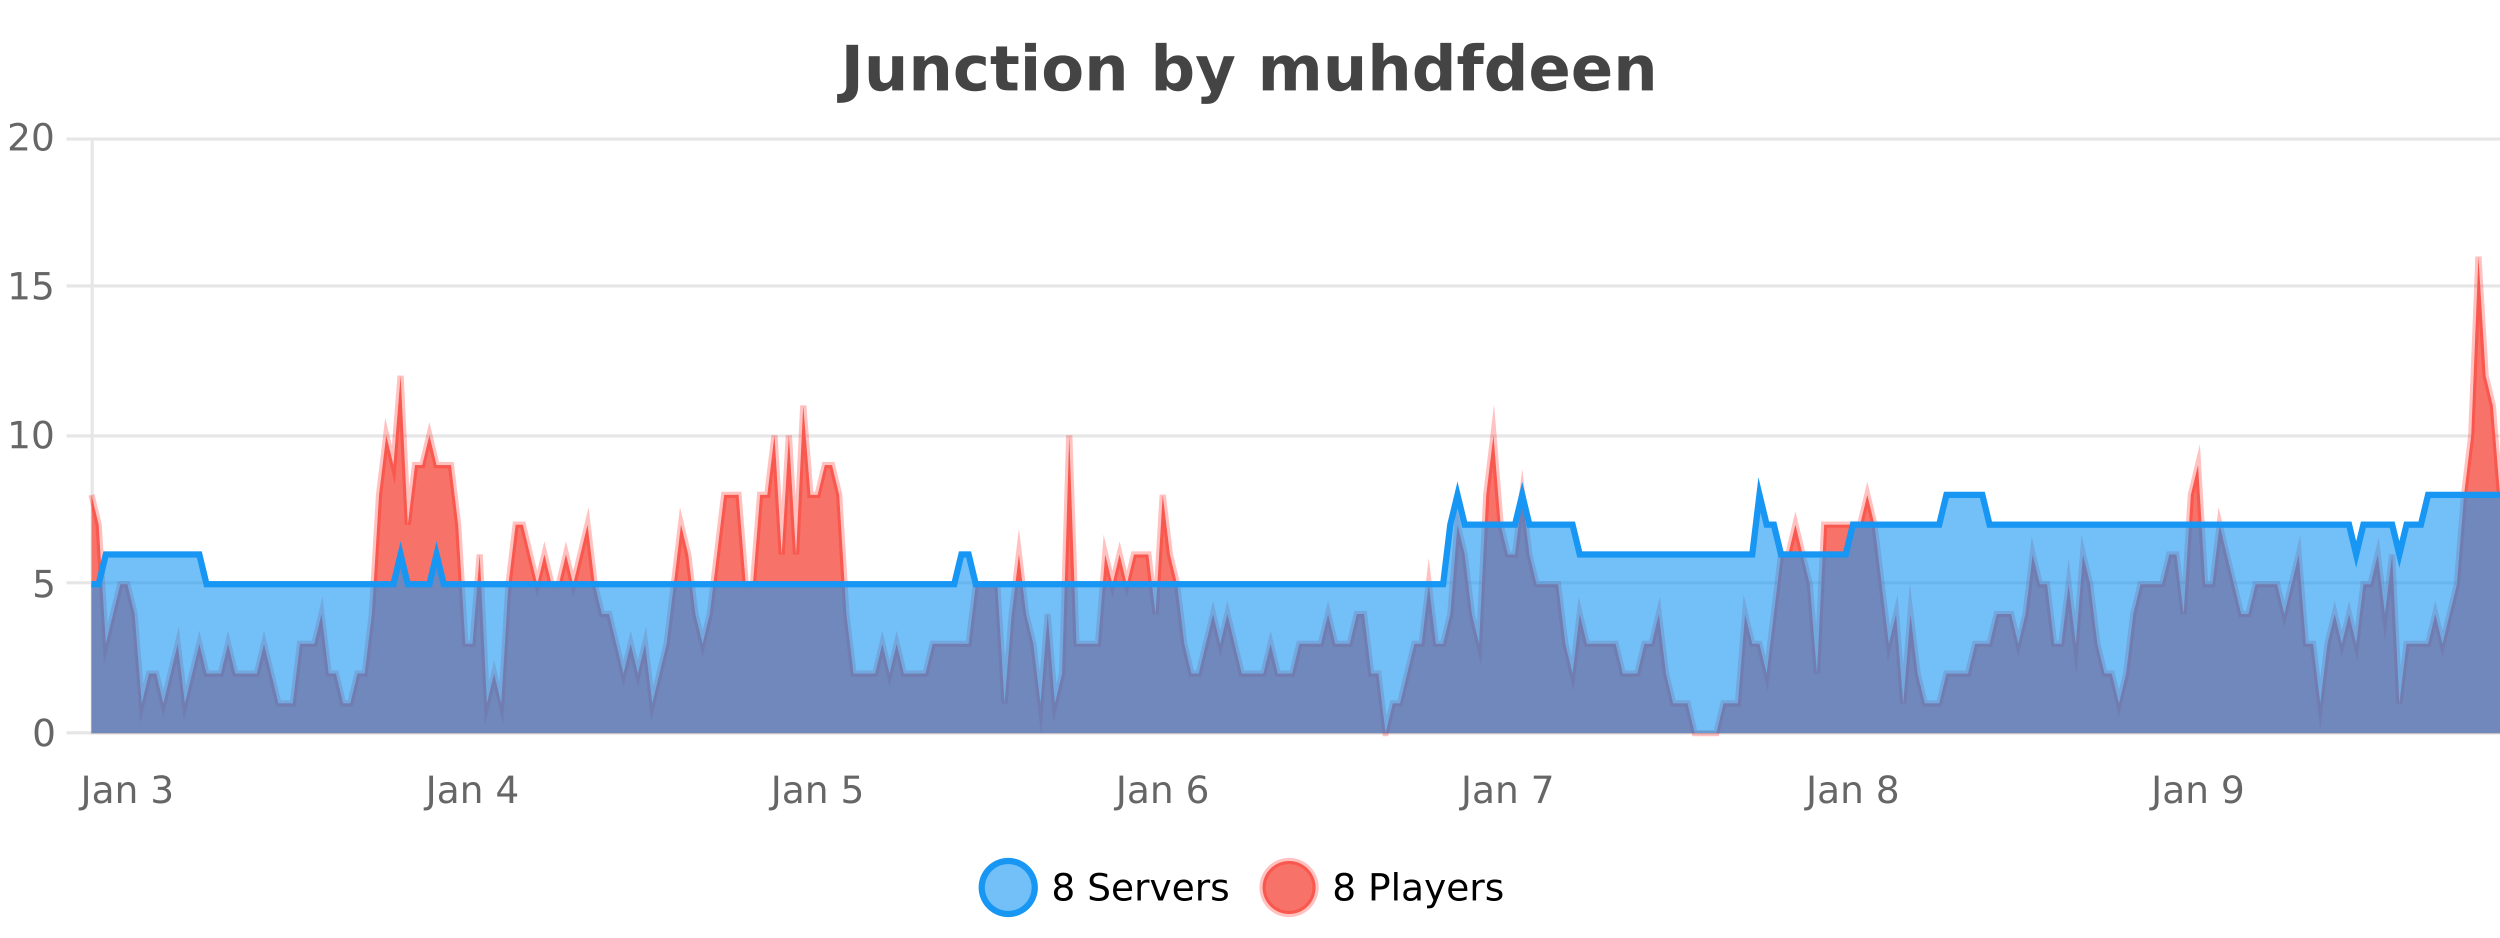 <?xml version="1.0" encoding="UTF-8"?>
<svg xmlns="http://www.w3.org/2000/svg" xmlns:xlink="http://www.w3.org/1999/xlink" width="800pt" height="300pt" viewBox="0 0 800 300" version="1.1">
<defs>
<clipPath id="clip1">
  <path d="M 285 263 L 360 263 L 360 300 L 285 300 Z M 285 263 "/>
</clipPath>
<clipPath id="clip2">
  <path d="M 375 263 L 450 263 L 450 300 L 375 300 Z M 375 263 "/>
</clipPath>
<clipPath id="clip3">
  <path d="M 29.27 82 L 800 82 L 800 234.602 L 29.27 234.602 Z M 29.27 82 "/>
</clipPath>
<clipPath id="clip4">
  <path d="M 28.27 53 L 800 53 L 800 235.602 L 28.27 235.602 Z M 28.27 53 "/>
</clipPath>
<clipPath id="clip5">
  <path d="M 29.27 158 L 800 158 L 800 234.602 L 29.27 234.602 Z M 29.27 158 "/>
</clipPath>
<clipPath id="clip6">
  <path d="M 28.27 130 L 800 130 L 800 216 L 28.27 216 Z M 28.27 130 "/>
</clipPath>
</defs>
<g id="surface6600246">
<rect x="0" y="0" width="800" height="300" style="fill:rgb(100%,100%,100%);fill-opacity:1;stroke:none;"/>
<path style="fill:none;stroke-width:1;stroke-linecap:butt;stroke-linejoin:miter;stroke:rgb(0%,0%,0%);stroke-opacity:0.098;stroke-miterlimit:10;" d="M 30 234.5 L 800 234.5 "/>
<path style="fill:none;stroke-width:1;stroke-linecap:butt;stroke-linejoin:miter;stroke:rgb(0%,0%,0%);stroke-opacity:0.098;stroke-miterlimit:10;" d="M 21.27 234.5 L 29 234.5 "/>
<path style="fill:none;stroke-width:1;stroke-linecap:butt;stroke-linejoin:miter;stroke:rgb(0%,0%,0%);stroke-opacity:0.098;stroke-miterlimit:10;" d="M 30 186.5 L 800 186.5 "/>
<path style="fill:none;stroke-width:1;stroke-linecap:butt;stroke-linejoin:miter;stroke:rgb(0%,0%,0%);stroke-opacity:0.098;stroke-miterlimit:10;" d="M 21.27 186.5 L 29 186.5 "/>
<path style="fill:none;stroke-width:1;stroke-linecap:butt;stroke-linejoin:miter;stroke:rgb(0%,0%,0%);stroke-opacity:0.098;stroke-miterlimit:10;" d="M 30 139.5 L 800 139.5 "/>
<path style="fill:none;stroke-width:1;stroke-linecap:butt;stroke-linejoin:miter;stroke:rgb(0%,0%,0%);stroke-opacity:0.098;stroke-miterlimit:10;" d="M 21.27 139.5 L 29 139.5 "/>
<path style="fill:none;stroke-width:1;stroke-linecap:butt;stroke-linejoin:miter;stroke:rgb(0%,0%,0%);stroke-opacity:0.098;stroke-miterlimit:10;" d="M 30 91.5 L 800 91.5 "/>
<path style="fill:none;stroke-width:1;stroke-linecap:butt;stroke-linejoin:miter;stroke:rgb(0%,0%,0%);stroke-opacity:0.098;stroke-miterlimit:10;" d="M 21.27 91.5 L 29 91.5 "/>
<path style="fill:none;stroke-width:1;stroke-linecap:butt;stroke-linejoin:miter;stroke:rgb(0%,0%,0%);stroke-opacity:0.098;stroke-miterlimit:10;" d="M 30 44.5 L 800 44.5 "/>
<path style="fill:none;stroke-width:1;stroke-linecap:butt;stroke-linejoin:miter;stroke:rgb(0%,0%,0%);stroke-opacity:0.098;stroke-miterlimit:10;" d="M 21.27 44.5 L 29 44.5 "/>
<path style=" stroke:none;fill-rule:nonzero;fill:rgb(9.02%,58.824%,95.294%);fill-opacity:0.6;" d="M 331.121 284 C 331.121 288.688 327.324 292.484 322.637 292.484 C 317.953 292.484 314.152 288.688 314.152 284 C 314.152 279.312 317.953 275.516 322.637 275.516 C 327.324 275.516 331.121 279.312 331.121 284 Z M 331.121 284 "/>
<g clip-path="url(#clip1)" clip-rule="nonzero">
<path style="fill:none;stroke-width:2;stroke-linecap:butt;stroke-linejoin:miter;stroke:rgb(9.02%,58.824%,95.294%);stroke-opacity:1;stroke-miterlimit:10;" d="M 331.121 284 C 331.121 288.688 327.324 292.484 322.637 292.484 C 317.953 292.484 314.152 288.688 314.152 284 C 314.152 279.312 317.953 275.516 322.637 275.516 C 327.324 275.516 331.121 279.312 331.121 284 Z M 331.121 284 "/>
</g>
<path style=" stroke:none;fill-rule:nonzero;fill:rgb(0%,0%,0%);fill-opacity:1;" d="M 340.266 284 C 339.703 284 339.258 284.152 338.938 284.453 C 338.613 284.758 338.453 285.168 338.453 285.688 C 338.453 286.219 338.613 286.637 338.938 286.938 C 339.258 287.242 339.703 287.391 340.266 287.391 C 340.828 287.391 341.27 287.242 341.594 286.938 C 341.914 286.637 342.078 286.219 342.078 285.688 C 342.078 285.168 341.914 284.758 341.594 284.453 C 341.281 284.152 340.836 284 340.266 284 Z M 339.078 283.5 C 338.578 283.375 338.18 283.141 337.891 282.797 C 337.609 282.445 337.469 282.016 337.469 281.516 C 337.469 280.82 337.719 280.266 338.219 279.859 C 338.719 279.453 339.398 279.25 340.266 279.25 C 341.141 279.25 341.82 279.453 342.312 279.859 C 342.812 280.266 343.062 280.82 343.062 281.516 C 343.062 282.016 342.922 282.445 342.641 282.797 C 342.359 283.141 341.961 283.375 341.453 283.5 C 342.023 283.637 342.469 283.898 342.781 284.281 C 343.102 284.668 343.266 285.137 343.266 285.688 C 343.266 286.543 343.004 287.199 342.484 287.656 C 341.973 288.105 341.234 288.328 340.266 288.328 C 339.305 288.328 338.566 288.105 338.047 287.656 C 337.523 287.199 337.266 286.543 337.266 285.688 C 337.266 285.137 337.426 284.668 337.75 284.281 C 338.07 283.898 338.516 283.637 339.078 283.5 Z M 338.656 281.625 C 338.656 282.086 338.797 282.438 339.078 282.688 C 339.359 282.938 339.754 283.062 340.266 283.062 C 340.773 283.062 341.172 282.938 341.453 282.688 C 341.742 282.438 341.891 282.086 341.891 281.625 C 341.891 281.18 341.742 280.828 341.453 280.578 C 341.172 280.32 340.773 280.188 340.266 280.188 C 339.754 280.188 339.359 280.32 339.078 280.578 C 338.797 280.828 338.656 281.18 338.656 281.625 Z M 354.32 279.688 L 354.32 280.844 C 353.871 280.637 353.445 280.48 353.039 280.375 C 352.641 280.262 352.262 280.203 351.898 280.203 C 351.25 280.203 350.75 280.328 350.398 280.578 C 350.055 280.828 349.883 281.188 349.883 281.656 C 349.883 282.043 349.996 282.336 350.227 282.531 C 350.453 282.73 350.898 282.887 351.555 283 L 352.258 283.156 C 353.141 283.324 353.793 283.621 354.211 284.047 C 354.637 284.465 354.852 285.027 354.852 285.734 C 354.852 286.59 354.562 287.234 353.992 287.672 C 353.43 288.109 352.594 288.328 351.492 288.328 C 351.086 288.328 350.648 288.281 350.18 288.188 C 349.711 288.094 349.227 287.953 348.727 287.766 L 348.727 286.547 C 349.203 286.82 349.672 287.023 350.133 287.156 C 350.602 287.293 351.055 287.359 351.492 287.359 C 352.168 287.359 352.688 287.23 353.055 286.969 C 353.43 286.699 353.617 286.32 353.617 285.828 C 353.617 285.402 353.48 285.07 353.211 284.828 C 352.949 284.578 352.516 284.398 351.914 284.281 L 351.195 284.141 C 350.309 283.965 349.668 283.688 349.273 283.312 C 348.887 282.938 348.695 282.418 348.695 281.75 C 348.695 280.969 348.965 280.359 349.508 279.922 C 350.047 279.477 350.797 279.25 351.758 279.25 C 352.172 279.25 352.59 279.289 353.008 279.359 C 353.434 279.434 353.871 279.543 354.32 279.688 Z M 362.266 284.609 L 362.266 285.125 L 357.297 285.125 C 357.348 285.875 357.57 286.445 357.969 286.828 C 358.375 287.215 358.93 287.406 359.641 287.406 C 360.055 287.406 360.457 287.359 360.844 287.266 C 361.238 287.164 361.629 287.008 362.016 286.797 L 362.016 287.828 C 361.617 287.984 361.219 288.105 360.812 288.188 C 360.406 288.281 359.992 288.328 359.578 288.328 C 358.535 288.328 357.707 288.027 357.094 287.422 C 356.477 286.809 356.172 285.98 356.172 284.938 C 356.172 283.867 356.461 283.016 357.047 282.391 C 357.629 281.758 358.41 281.438 359.391 281.438 C 360.273 281.438 360.973 281.727 361.484 282.297 C 362.004 282.859 362.266 283.633 362.266 284.609 Z M 361.188 284.281 C 361.176 283.699 361.008 283.23 360.688 282.875 C 360.363 282.523 359.938 282.344 359.406 282.344 C 358.801 282.344 358.316 282.516 357.953 282.859 C 357.598 283.203 357.395 283.684 357.344 284.297 Z M 367.836 282.594 C 367.711 282.531 367.574 282.484 367.43 282.453 C 367.293 282.414 367.137 282.391 366.961 282.391 C 366.355 282.391 365.887 282.59 365.555 282.984 C 365.23 283.383 365.07 283.953 365.07 284.703 L 365.07 288.156 L 363.992 288.156 L 363.992 281.594 L 365.07 281.594 L 365.07 282.609 C 365.297 282.215 365.594 281.922 365.961 281.734 C 366.324 281.539 366.766 281.438 367.289 281.438 C 367.359 281.438 367.438 281.445 367.523 281.453 C 367.617 281.465 367.715 281.48 367.82 281.5 Z M 368.195 281.594 L 369.336 281.594 L 371.383 287.094 L 373.445 281.594 L 374.586 281.594 L 372.117 288.156 L 370.648 288.156 Z M 381.688 284.609 L 381.688 285.125 L 376.719 285.125 C 376.77 285.875 376.992 286.445 377.391 286.828 C 377.797 287.215 378.352 287.406 379.062 287.406 C 379.477 287.406 379.879 287.359 380.266 287.266 C 380.66 287.164 381.051 287.008 381.438 286.797 L 381.438 287.828 C 381.039 287.984 380.641 288.105 380.234 288.188 C 379.828 288.281 379.414 288.328 379 288.328 C 377.957 288.328 377.129 288.027 376.516 287.422 C 375.898 286.809 375.594 285.98 375.594 284.938 C 375.594 283.867 375.883 283.016 376.469 282.391 C 377.051 281.758 377.832 281.438 378.812 281.438 C 379.695 281.438 380.395 281.727 380.906 282.297 C 381.426 282.859 381.688 283.633 381.688 284.609 Z M 380.609 284.281 C 380.598 283.699 380.43 283.23 380.109 282.875 C 379.785 282.523 379.359 282.344 378.828 282.344 C 378.223 282.344 377.738 282.516 377.375 282.859 C 377.02 283.203 376.816 283.684 376.766 284.297 Z M 387.258 282.594 C 387.133 282.531 386.996 282.484 386.852 282.453 C 386.715 282.414 386.559 282.391 386.383 282.391 C 385.777 282.391 385.309 282.59 384.977 282.984 C 384.652 283.383 384.492 283.953 384.492 284.703 L 384.492 288.156 L 383.414 288.156 L 383.414 281.594 L 384.492 281.594 L 384.492 282.609 C 384.719 282.215 385.016 281.922 385.383 281.734 C 385.746 281.539 386.188 281.438 386.711 281.438 C 386.781 281.438 386.859 281.445 386.945 281.453 C 387.039 281.465 387.137 281.48 387.242 281.5 Z M 392.562 281.781 L 392.562 282.812 C 392.258 282.656 391.941 282.543 391.609 282.469 C 391.285 282.387 390.945 282.344 390.594 282.344 C 390.062 282.344 389.66 282.43 389.391 282.594 C 389.117 282.75 388.984 282.996 388.984 283.328 C 388.984 283.578 389.078 283.777 389.266 283.922 C 389.461 284.059 389.852 284.188 390.438 284.312 L 390.797 284.406 C 391.566 284.562 392.113 284.793 392.438 285.094 C 392.758 285.398 392.922 285.812 392.922 286.344 C 392.922 286.961 392.676 287.445 392.188 287.797 C 391.707 288.152 391.047 288.328 390.203 288.328 C 389.848 288.328 389.477 288.289 389.094 288.219 C 388.719 288.156 388.32 288.059 387.906 287.922 L 387.906 286.797 C 388.301 287.008 388.691 287.164 389.078 287.266 C 389.461 287.371 389.848 287.422 390.234 287.422 C 390.734 287.422 391.117 287.34 391.391 287.172 C 391.672 286.996 391.812 286.746 391.812 286.422 C 391.812 286.133 391.711 285.906 391.516 285.75 C 391.316 285.594 390.883 285.445 390.219 285.297 L 389.844 285.219 C 389.176 285.074 388.691 284.855 388.391 284.562 C 388.098 284.273 387.953 283.875 387.953 283.375 C 387.953 282.75 388.172 282.273 388.609 281.938 C 389.047 281.605 389.664 281.438 390.469 281.438 C 390.863 281.438 391.238 281.469 391.594 281.531 C 391.945 281.586 392.27 281.668 392.562 281.781 Z M 332.637 277.016 "/>
<path style=" stroke:none;fill-rule:nonzero;fill:rgb(96.863%,44.706%,40.784%);fill-opacity:1;" d="M 420.988 284 C 420.988 288.688 417.191 292.484 412.504 292.484 C 407.82 292.484 404.02 288.688 404.02 284 C 404.02 279.312 407.82 275.516 412.504 275.516 C 417.191 275.516 420.988 279.312 420.988 284 Z M 420.988 284 "/>
<g clip-path="url(#clip2)" clip-rule="nonzero">
<path style="fill:none;stroke-width:2;stroke-linecap:butt;stroke-linejoin:miter;stroke:rgb(100%,4.706%,0%);stroke-opacity:0.247;stroke-miterlimit:10;" d="M 420.988 284 C 420.988 288.688 417.191 292.484 412.504 292.484 C 407.82 292.484 404.02 288.688 404.02 284 C 404.02 279.312 407.82 275.516 412.504 275.516 C 417.191 275.516 420.988 279.312 420.988 284 Z M 420.988 284 "/>
</g>
<path style=" stroke:none;fill-rule:nonzero;fill:rgb(0%,0%,0%);fill-opacity:1;" d="M 430.133 284 C 429.57 284 429.125 284.152 428.805 284.453 C 428.48 284.758 428.32 285.168 428.32 285.688 C 428.32 286.219 428.48 286.637 428.805 286.938 C 429.125 287.242 429.57 287.391 430.133 287.391 C 430.695 287.391 431.137 287.242 431.461 286.938 C 431.781 286.637 431.945 286.219 431.945 285.688 C 431.945 285.168 431.781 284.758 431.461 284.453 C 431.148 284.152 430.703 284 430.133 284 Z M 428.945 283.5 C 428.445 283.375 428.047 283.141 427.758 282.797 C 427.477 282.445 427.336 282.016 427.336 281.516 C 427.336 280.82 427.586 280.266 428.086 279.859 C 428.586 279.453 429.266 279.25 430.133 279.25 C 431.008 279.25 431.688 279.453 432.18 279.859 C 432.68 280.266 432.93 280.82 432.93 281.516 C 432.93 282.016 432.789 282.445 432.508 282.797 C 432.227 283.141 431.828 283.375 431.32 283.5 C 431.891 283.637 432.336 283.898 432.648 284.281 C 432.969 284.668 433.133 285.137 433.133 285.688 C 433.133 286.543 432.871 287.199 432.352 287.656 C 431.84 288.105 431.102 288.328 430.133 288.328 C 429.172 288.328 428.434 288.105 427.914 287.656 C 427.391 287.199 427.133 286.543 427.133 285.688 C 427.133 285.137 427.293 284.668 427.617 284.281 C 427.938 283.898 428.383 283.637 428.945 283.5 Z M 428.523 281.625 C 428.523 282.086 428.664 282.438 428.945 282.688 C 429.227 282.938 429.621 283.062 430.133 283.062 C 430.641 283.062 431.039 282.938 431.32 282.688 C 431.609 282.438 431.758 282.086 431.758 281.625 C 431.758 281.18 431.609 280.828 431.32 280.578 C 431.039 280.32 430.641 280.188 430.133 280.188 C 429.621 280.188 429.227 280.32 428.945 280.578 C 428.664 280.828 428.523 281.18 428.523 281.625 Z M 440.125 280.375 L 440.125 283.672 L 441.609 283.672 C 442.16 283.672 442.586 283.531 442.891 283.25 C 443.191 282.961 443.344 282.547 443.344 282.016 C 443.344 281.496 443.191 281.094 442.891 280.812 C 442.586 280.523 442.16 280.375 441.609 280.375 Z M 438.938 279.406 L 441.609 279.406 C 442.598 279.406 443.344 279.633 443.844 280.078 C 444.344 280.516 444.594 281.164 444.594 282.016 C 444.594 282.883 444.344 283.539 443.844 283.984 C 443.344 284.422 442.598 284.641 441.609 284.641 L 440.125 284.641 L 440.125 288.156 L 438.938 288.156 Z M 446.129 279.031 L 447.207 279.031 L 447.207 288.156 L 446.129 288.156 Z M 452.445 284.859 C 451.578 284.859 450.977 284.961 450.633 285.156 C 450.297 285.355 450.133 285.695 450.133 286.172 C 450.133 286.559 450.258 286.867 450.508 287.094 C 450.766 287.312 451.109 287.422 451.539 287.422 C 452.141 287.422 452.621 287.215 452.977 286.797 C 453.34 286.371 453.523 285.805 453.523 285.094 L 453.523 284.859 Z M 454.602 284.406 L 454.602 288.156 L 453.523 288.156 L 453.523 287.156 C 453.273 287.555 452.965 287.852 452.602 288.047 C 452.234 288.234 451.789 288.328 451.258 288.328 C 450.578 288.328 450.043 288.141 449.648 287.766 C 449.25 287.383 449.055 286.875 449.055 286.25 C 449.055 285.512 449.297 284.953 449.789 284.578 C 450.289 284.203 451.027 284.016 452.008 284.016 L 453.523 284.016 L 453.523 283.906 C 453.523 283.406 453.355 283.023 453.023 282.75 C 452.699 282.48 452.246 282.344 451.664 282.344 C 451.289 282.344 450.918 282.391 450.555 282.484 C 450.199 282.578 449.859 282.715 449.539 282.891 L 449.539 281.891 C 449.934 281.734 450.312 281.621 450.68 281.547 C 451.055 281.477 451.418 281.438 451.773 281.438 C 452.719 281.438 453.43 281.684 453.898 282.172 C 454.367 282.664 454.602 283.406 454.602 284.406 Z M 459.551 288.766 C 459.246 289.547 458.949 290.055 458.66 290.297 C 458.367 290.535 457.98 290.656 457.504 290.656 L 456.645 290.656 L 456.645 289.75 L 457.27 289.75 C 457.57 289.75 457.801 289.676 457.957 289.531 C 458.121 289.395 458.305 289.066 458.504 288.547 L 458.707 288.047 L 456.051 281.594 L 457.191 281.594 L 459.238 286.719 L 461.301 281.594 L 462.441 281.594 Z M 469.543 284.609 L 469.543 285.125 L 464.574 285.125 C 464.625 285.875 464.848 286.445 465.246 286.828 C 465.652 287.215 466.207 287.406 466.918 287.406 C 467.332 287.406 467.734 287.359 468.121 287.266 C 468.516 287.164 468.906 287.008 469.293 286.797 L 469.293 287.828 C 468.895 287.984 468.496 288.105 468.09 288.188 C 467.684 288.281 467.27 288.328 466.855 288.328 C 465.812 288.328 464.984 288.027 464.371 287.422 C 463.754 286.809 463.449 285.98 463.449 284.938 C 463.449 283.867 463.738 283.016 464.324 282.391 C 464.906 281.758 465.688 281.438 466.668 281.438 C 467.551 281.438 468.25 281.727 468.762 282.297 C 469.281 282.859 469.543 283.633 469.543 284.609 Z M 468.465 284.281 C 468.453 283.699 468.285 283.23 467.965 282.875 C 467.641 282.523 467.215 282.344 466.684 282.344 C 466.078 282.344 465.594 282.516 465.23 282.859 C 464.875 283.203 464.672 283.684 464.621 284.297 Z M 475.113 282.594 C 474.988 282.531 474.852 282.484 474.707 282.453 C 474.57 282.414 474.414 282.391 474.238 282.391 C 473.633 282.391 473.164 282.59 472.832 282.984 C 472.508 283.383 472.348 283.953 472.348 284.703 L 472.348 288.156 L 471.27 288.156 L 471.27 281.594 L 472.348 281.594 L 472.348 282.609 C 472.574 282.215 472.871 281.922 473.238 281.734 C 473.602 281.539 474.043 281.438 474.566 281.438 C 474.637 281.438 474.715 281.445 474.801 281.453 C 474.895 281.465 474.992 281.48 475.098 281.5 Z M 480.422 281.781 L 480.422 282.812 C 480.117 282.656 479.801 282.543 479.469 282.469 C 479.145 282.387 478.805 282.344 478.453 282.344 C 477.922 282.344 477.52 282.43 477.25 282.594 C 476.977 282.75 476.844 282.996 476.844 283.328 C 476.844 283.578 476.938 283.777 477.125 283.922 C 477.32 284.059 477.711 284.188 478.297 284.312 L 478.656 284.406 C 479.426 284.562 479.973 284.793 480.297 285.094 C 480.617 285.398 480.781 285.812 480.781 286.344 C 480.781 286.961 480.535 287.445 480.047 287.797 C 479.566 288.152 478.906 288.328 478.062 288.328 C 477.707 288.328 477.336 288.289 476.953 288.219 C 476.578 288.156 476.18 288.059 475.766 287.922 L 475.766 286.797 C 476.16 287.008 476.551 287.164 476.938 287.266 C 477.32 287.371 477.707 287.422 478.094 287.422 C 478.594 287.422 478.977 287.34 479.25 287.172 C 479.531 286.996 479.672 286.746 479.672 286.422 C 479.672 286.133 479.57 285.906 479.375 285.75 C 479.176 285.594 478.742 285.445 478.078 285.297 L 477.703 285.219 C 477.035 285.074 476.551 284.855 476.25 284.562 C 475.957 284.273 475.812 283.875 475.812 283.375 C 475.812 282.75 476.031 282.273 476.469 281.938 C 476.906 281.605 477.523 281.438 478.328 281.438 C 478.723 281.438 479.098 281.469 479.453 281.531 C 479.805 281.586 480.129 281.668 480.422 281.781 Z M 422.504 277.016 "/>
<path style=" stroke:none;fill-rule:nonzero;fill:rgb(26.667%,26.667%,26.667%);fill-opacity:1;" d="M 270.844 14.344 L 274.594 14.344 L 274.594 27.5 C 274.594 29.32 274.098 30.68 273.109 31.578 C 272.129 32.473 270.641 32.922 268.641 32.922 L 267.875 32.922 L 267.875 30.078 L 268.469 30.078 C 269.25 30.078 269.836 29.859 270.234 29.422 C 270.641 28.992 270.844 28.355 270.844 27.5 Z M 278.004 24.656 L 278.004 17.984 L 281.52 17.984 L 281.52 19.078 C 281.52 19.672 281.512 20.418 281.504 21.312 C 281.504 22.211 281.504 22.805 281.504 23.094 C 281.504 23.98 281.523 24.617 281.566 25 C 281.617 25.387 281.695 25.668 281.801 25.844 C 281.945 26.074 282.133 26.25 282.363 26.375 C 282.59 26.5 282.855 26.562 283.16 26.562 C 283.887 26.562 284.461 26.281 284.879 25.719 C 285.293 25.156 285.504 24.383 285.504 23.391 L 285.504 17.984 L 289.004 17.984 L 289.004 28.922 L 285.504 28.922 L 285.504 27.344 C 284.973 27.98 284.41 28.449 283.816 28.75 C 283.23 29.051 282.586 29.203 281.879 29.203 C 280.617 29.203 279.652 28.82 278.988 28.047 C 278.332 27.266 278.004 26.137 278.004 24.656 Z M 303.352 22.266 L 303.352 28.922 L 299.836 28.922 L 299.836 23.828 C 299.836 22.883 299.812 22.23 299.773 21.875 C 299.73 21.512 299.656 21.246 299.555 21.078 C 299.418 20.852 299.23 20.672 298.992 20.547 C 298.762 20.422 298.496 20.359 298.195 20.359 C 297.465 20.359 296.891 20.641 296.477 21.203 C 296.059 21.766 295.852 22.547 295.852 23.547 L 295.852 28.922 L 292.367 28.922 L 292.367 17.984 L 295.852 17.984 L 295.852 19.578 C 296.383 18.945 296.945 18.477 297.539 18.172 C 298.133 17.871 298.781 17.719 299.492 17.719 C 300.762 17.719 301.719 18.109 302.367 18.891 C 303.023 19.664 303.352 20.789 303.352 22.266 Z M 315.434 18.328 L 315.434 21.172 C 314.965 20.852 314.488 20.609 314.012 20.453 C 313.531 20.297 313.031 20.219 312.512 20.219 C 311.543 20.219 310.781 20.508 310.23 21.078 C 309.688 21.641 309.418 22.438 309.418 23.469 C 309.418 24.492 309.688 25.289 310.23 25.859 C 310.781 26.422 311.543 26.703 312.512 26.703 C 313.062 26.703 313.582 26.625 314.074 26.469 C 314.562 26.305 315.016 26.059 315.434 25.734 L 315.434 28.594 C 314.891 28.805 314.34 28.953 313.777 29.047 C 313.215 29.148 312.645 29.203 312.074 29.203 C 310.105 29.203 308.562 28.699 307.449 27.688 C 306.332 26.68 305.777 25.273 305.777 23.469 C 305.777 21.656 306.332 20.246 307.449 19.234 C 308.562 18.227 310.105 17.719 312.074 17.719 C 312.645 17.719 313.207 17.773 313.762 17.875 C 314.324 17.969 314.879 18.121 315.434 18.328 Z M 322.273 14.875 L 322.273 17.984 L 325.883 17.984 L 325.883 20.484 L 322.273 20.484 L 322.273 25.125 C 322.273 25.637 322.371 25.98 322.57 26.156 C 322.777 26.336 323.18 26.422 323.773 26.422 L 325.57 26.422 L 325.57 28.922 L 322.57 28.922 C 321.195 28.922 320.215 28.637 319.633 28.062 C 319.059 27.48 318.773 26.5 318.773 25.125 L 318.773 20.484 L 317.039 20.484 L 317.039 17.984 L 318.773 17.984 L 318.773 14.875 Z M 328.023 17.984 L 331.508 17.984 L 331.508 28.922 L 328.023 28.922 Z M 328.023 13.719 L 331.508 13.719 L 331.508 16.578 L 328.023 16.578 Z M 340.078 20.219 C 339.297 20.219 338.703 20.5 338.297 21.062 C 337.891 21.617 337.688 22.418 337.688 23.469 C 337.688 24.512 337.891 25.312 338.297 25.875 C 338.703 26.43 339.297 26.703 340.078 26.703 C 340.836 26.703 341.414 26.43 341.812 25.875 C 342.219 25.312 342.422 24.512 342.422 23.469 C 342.422 22.418 342.219 21.617 341.812 21.062 C 341.414 20.5 340.836 20.219 340.078 20.219 Z M 340.078 17.719 C 341.953 17.719 343.414 18.23 344.469 19.25 C 345.531 20.262 346.062 21.668 346.062 23.469 C 346.062 25.262 345.531 26.668 344.469 27.688 C 343.414 28.699 341.953 29.203 340.078 29.203 C 338.18 29.203 336.703 28.699 335.641 27.688 C 334.578 26.668 334.047 25.262 334.047 23.469 C 334.047 21.668 334.578 20.262 335.641 19.25 C 336.703 18.23 338.18 17.719 340.078 17.719 Z M 359.602 22.266 L 359.602 28.922 L 356.086 28.922 L 356.086 23.828 C 356.086 22.883 356.062 22.23 356.023 21.875 C 355.98 21.512 355.906 21.246 355.805 21.078 C 355.668 20.852 355.48 20.672 355.242 20.547 C 355.012 20.422 354.746 20.359 354.445 20.359 C 353.715 20.359 353.141 20.641 352.727 21.203 C 352.309 21.766 352.102 22.547 352.102 23.547 L 352.102 28.922 L 348.617 28.922 L 348.617 17.984 L 352.102 17.984 L 352.102 19.578 C 352.633 18.945 353.195 18.477 353.789 18.172 C 354.383 17.871 355.031 17.719 355.742 17.719 C 357.012 17.719 357.969 18.109 358.617 18.891 C 359.273 19.664 359.602 20.789 359.602 22.266 Z M 375.633 26.672 C 376.383 26.672 376.953 26.402 377.352 25.859 C 377.746 25.309 377.945 24.512 377.945 23.469 C 377.945 22.43 377.746 21.637 377.352 21.094 C 376.953 20.543 376.383 20.266 375.633 20.266 C 374.883 20.266 374.305 20.543 373.898 21.094 C 373.5 21.637 373.305 22.43 373.305 23.469 C 373.305 24.5 373.5 25.293 373.898 25.844 C 374.305 26.398 374.883 26.672 375.633 26.672 Z M 373.305 19.578 C 373.793 18.945 374.328 18.477 374.914 18.172 C 375.496 17.871 376.168 17.719 376.93 17.719 C 378.281 17.719 379.391 18.258 380.258 19.328 C 381.121 20.402 381.555 21.781 381.555 23.469 C 381.555 25.148 381.121 26.523 380.258 27.594 C 379.391 28.668 378.281 29.203 376.93 29.203 C 376.168 29.203 375.496 29.051 374.914 28.75 C 374.328 28.449 373.793 27.98 373.305 27.344 L 373.305 28.922 L 369.82 28.922 L 369.82 13.719 L 373.305 13.719 Z M 382.695 17.984 L 386.18 17.984 L 389.133 25.406 L 391.633 17.984 L 395.117 17.984 L 390.523 29.953 C 390.062 31.172 389.523 32.02 388.898 32.5 C 388.281 32.988 387.477 33.234 386.477 33.234 L 384.445 33.234 L 384.445 30.938 L 385.539 30.938 C 386.133 30.938 386.562 30.844 386.836 30.656 C 387.105 30.469 387.312 30.129 387.461 29.641 L 387.57 29.344 Z M 414.258 19.797 C 414.703 19.121 415.23 18.605 415.836 18.25 C 416.449 17.898 417.121 17.719 417.852 17.719 C 419.102 17.719 420.055 18.109 420.711 18.891 C 421.375 19.664 421.711 20.789 421.711 22.266 L 421.711 28.922 L 418.195 28.922 L 418.195 23.219 C 418.195 23.137 418.195 23.047 418.195 22.953 C 418.203 22.859 418.211 22.73 418.211 22.562 C 418.211 21.793 418.094 21.234 417.867 20.891 C 417.637 20.539 417.266 20.359 416.758 20.359 C 416.102 20.359 415.59 20.637 415.227 21.188 C 414.859 21.73 414.672 22.516 414.664 23.547 L 414.664 28.922 L 411.148 28.922 L 411.148 23.219 C 411.148 22.012 411.043 21.234 410.836 20.891 C 410.625 20.539 410.258 20.359 409.727 20.359 C 409.047 20.359 408.527 20.637 408.164 21.188 C 407.797 21.73 407.617 22.516 407.617 23.547 L 407.617 28.922 L 404.102 28.922 L 404.102 17.984 L 407.617 17.984 L 407.617 19.578 C 408.055 18.965 408.547 18.5 409.102 18.188 C 409.652 17.875 410.266 17.719 410.945 17.719 C 411.695 17.719 412.359 17.902 412.945 18.266 C 413.527 18.633 413.965 19.141 414.258 19.797 Z M 424.852 24.656 L 424.852 17.984 L 428.367 17.984 L 428.367 19.078 C 428.367 19.672 428.359 20.418 428.352 21.312 C 428.352 22.211 428.352 22.805 428.352 23.094 C 428.352 23.98 428.371 24.617 428.414 25 C 428.465 25.387 428.543 25.668 428.648 25.844 C 428.793 26.074 428.98 26.25 429.211 26.375 C 429.438 26.5 429.703 26.562 430.008 26.562 C 430.734 26.562 431.309 26.281 431.727 25.719 C 432.141 25.156 432.352 24.383 432.352 23.391 L 432.352 17.984 L 435.852 17.984 L 435.852 28.922 L 432.352 28.922 L 432.352 27.344 C 431.82 27.98 431.258 28.449 430.664 28.75 C 430.078 29.051 429.434 29.203 428.727 29.203 C 427.465 29.203 426.5 28.82 425.836 28.047 C 425.18 27.266 424.852 26.137 424.852 24.656 Z M 450.195 22.266 L 450.195 28.922 L 446.68 28.922 L 446.68 23.844 C 446.68 22.887 446.656 22.23 446.617 21.875 C 446.574 21.512 446.5 21.246 446.398 21.078 C 446.262 20.852 446.074 20.672 445.836 20.547 C 445.605 20.422 445.34 20.359 445.039 20.359 C 444.309 20.359 443.734 20.641 443.32 21.203 C 442.902 21.766 442.695 22.547 442.695 23.547 L 442.695 28.922 L 439.211 28.922 L 439.211 13.719 L 442.695 13.719 L 442.695 19.578 C 443.227 18.945 443.789 18.477 444.383 18.172 C 444.977 17.871 445.625 17.719 446.336 17.719 C 447.605 17.719 448.562 18.109 449.211 18.891 C 449.867 19.664 450.195 20.789 450.195 22.266 Z M 460.891 19.578 L 460.891 13.719 L 464.406 13.719 L 464.406 28.922 L 460.891 28.922 L 460.891 27.344 C 460.41 27.992 459.879 28.465 459.297 28.766 C 458.711 29.055 458.039 29.203 457.281 29.203 C 455.938 29.203 454.832 28.668 453.969 27.594 C 453.102 26.523 452.672 25.148 452.672 23.469 C 452.672 21.781 453.102 20.402 453.969 19.328 C 454.832 18.258 455.938 17.719 457.281 17.719 C 458.039 17.719 458.711 17.871 459.297 18.172 C 459.879 18.477 460.41 18.945 460.891 19.578 Z M 458.578 26.672 C 459.328 26.672 459.898 26.402 460.297 25.859 C 460.691 25.309 460.891 24.512 460.891 23.469 C 460.891 22.43 460.691 21.637 460.297 21.094 C 459.898 20.543 459.328 20.266 458.578 20.266 C 457.836 20.266 457.27 20.543 456.875 21.094 C 456.477 21.637 456.281 22.43 456.281 23.469 C 456.281 24.512 456.477 25.309 456.875 25.859 C 457.27 26.402 457.836 26.672 458.578 26.672 Z M 474.953 13.719 L 474.953 16.016 L 473.016 16.016 C 472.523 16.016 472.18 16.109 471.984 16.297 C 471.785 16.477 471.688 16.781 471.688 17.219 L 471.688 17.984 L 474.688 17.984 L 474.688 20.484 L 471.688 20.484 L 471.688 28.922 L 468.203 28.922 L 468.203 20.484 L 466.453 20.484 L 466.453 17.984 L 468.203 17.984 L 468.203 17.219 C 468.203 16.031 468.531 15.152 469.188 14.578 C 469.852 14.008 470.883 13.719 472.281 13.719 Z M 483.906 19.578 L 483.906 13.719 L 487.422 13.719 L 487.422 28.922 L 483.906 28.922 L 483.906 27.344 C 483.426 27.992 482.895 28.465 482.312 28.766 C 481.727 29.055 481.055 29.203 480.297 29.203 C 478.953 29.203 477.848 28.668 476.984 27.594 C 476.117 26.523 475.688 25.148 475.688 23.469 C 475.688 21.781 476.117 20.402 476.984 19.328 C 477.848 18.258 478.953 17.719 480.297 17.719 C 481.055 17.719 481.727 17.871 482.312 18.172 C 482.895 18.477 483.426 18.945 483.906 19.578 Z M 481.594 26.672 C 482.344 26.672 482.914 26.402 483.312 25.859 C 483.707 25.309 483.906 24.512 483.906 23.469 C 483.906 22.43 483.707 21.637 483.312 21.094 C 482.914 20.543 482.344 20.266 481.594 20.266 C 480.852 20.266 480.285 20.543 479.891 21.094 C 479.492 21.637 479.297 22.43 479.297 23.469 C 479.297 24.512 479.492 25.309 479.891 25.859 C 480.285 26.402 480.852 26.672 481.594 26.672 Z M 501.691 23.422 L 501.691 24.422 L 493.52 24.422 C 493.602 25.246 493.898 25.859 494.41 26.266 C 494.918 26.672 495.629 26.875 496.535 26.875 C 497.273 26.875 498.027 26.766 498.801 26.547 C 499.57 26.328 500.363 26 501.176 25.562 L 501.176 28.25 C 500.352 28.562 499.523 28.797 498.691 28.953 C 497.867 29.117 497.043 29.203 496.223 29.203 C 494.242 29.203 492.699 28.703 491.598 27.703 C 490.504 26.695 489.957 25.281 489.957 23.469 C 489.957 21.68 490.492 20.273 491.566 19.25 C 492.648 18.23 494.133 17.719 496.02 17.719 C 497.738 17.719 499.113 18.242 500.145 19.281 C 501.176 20.312 501.691 21.695 501.691 23.422 Z M 498.098 22.266 C 498.098 21.602 497.902 21.062 497.52 20.656 C 497.133 20.25 496.629 20.047 496.004 20.047 C 495.324 20.047 494.773 20.242 494.348 20.625 C 493.93 21 493.668 21.547 493.566 22.266 Z M 515.258 23.422 L 515.258 24.422 L 507.086 24.422 C 507.168 25.246 507.465 25.859 507.977 26.266 C 508.484 26.672 509.195 26.875 510.102 26.875 C 510.84 26.875 511.594 26.766 512.367 26.547 C 513.137 26.328 513.93 26 514.742 25.562 L 514.742 28.25 C 513.918 28.562 513.09 28.797 512.258 28.953 C 511.434 29.117 510.609 29.203 509.789 29.203 C 507.809 29.203 506.266 28.703 505.164 27.703 C 504.07 26.695 503.523 25.281 503.523 23.469 C 503.523 21.68 504.059 20.273 505.133 19.25 C 506.215 18.23 507.699 17.719 509.586 17.719 C 511.305 17.719 512.68 18.242 513.711 19.281 C 514.742 20.312 515.258 21.695 515.258 23.422 Z M 511.664 22.266 C 511.664 21.602 511.469 21.062 511.086 20.656 C 510.699 20.25 510.195 20.047 509.57 20.047 C 508.891 20.047 508.34 20.242 507.914 20.625 C 507.496 21 507.234 21.547 507.133 22.266 Z M 528.898 22.266 L 528.898 28.922 L 525.383 28.922 L 525.383 23.828 C 525.383 22.883 525.359 22.23 525.32 21.875 C 525.277 21.512 525.203 21.246 525.102 21.078 C 524.965 20.852 524.777 20.672 524.539 20.547 C 524.309 20.422 524.043 20.359 523.742 20.359 C 523.012 20.359 522.438 20.641 522.023 21.203 C 521.605 21.766 521.398 22.547 521.398 23.547 L 521.398 28.922 L 517.914 28.922 L 517.914 17.984 L 521.398 17.984 L 521.398 19.578 C 521.93 18.945 522.492 18.477 523.086 18.172 C 523.68 17.871 524.328 17.719 525.039 17.719 C 526.309 17.719 527.266 18.109 527.914 18.891 C 528.57 19.664 528.898 20.789 528.898 22.266 Z M 269 10.359 "/>
<path style="fill:none;stroke-width:1;stroke-linecap:butt;stroke-linejoin:miter;stroke:rgb(0%,0%,0%);stroke-opacity:0.098;stroke-miterlimit:10;" d="M 29 234.5 L 801 234.5 "/>
<path style=" stroke:none;fill-rule:nonzero;fill:rgb(40%,40%,40%);fill-opacity:1;" d="M 26.945 248.203 L 28.133 248.203 L 28.133 256.344 C 28.133 257.395 27.93 258.16 27.523 258.641 C 27.125 259.117 26.484 259.359 25.602 259.359 L 25.148 259.359 L 25.148 258.359 L 25.523 258.359 C 26.043 258.359 26.406 258.211 26.617 257.922 C 26.836 257.629 26.945 257.102 26.945 256.344 Z M 33.422 253.656 C 32.555 253.656 31.953 253.758 31.609 253.953 C 31.273 254.152 31.109 254.492 31.109 254.969 C 31.109 255.355 31.234 255.664 31.484 255.891 C 31.742 256.109 32.086 256.219 32.516 256.219 C 33.117 256.219 33.598 256.012 33.953 255.594 C 34.316 255.168 34.5 254.602 34.5 253.891 L 34.5 253.656 Z M 35.578 253.203 L 35.578 256.953 L 34.5 256.953 L 34.5 255.953 C 34.25 256.352 33.941 256.648 33.578 256.844 C 33.211 257.031 32.766 257.125 32.234 257.125 C 31.555 257.125 31.02 256.938 30.625 256.562 C 30.227 256.18 30.031 255.672 30.031 255.047 C 30.031 254.309 30.273 253.75 30.766 253.375 C 31.266 253 32.004 252.812 32.984 252.812 L 34.5 252.812 L 34.5 252.703 C 34.5 252.203 34.332 251.82 34 251.547 C 33.676 251.277 33.223 251.141 32.641 251.141 C 32.266 251.141 31.895 251.188 31.531 251.281 C 31.176 251.375 30.836 251.512 30.516 251.688 L 30.516 250.688 C 30.91 250.531 31.289 250.418 31.656 250.344 C 32.031 250.273 32.395 250.234 32.75 250.234 C 33.695 250.234 34.406 250.48 34.875 250.969 C 35.344 251.461 35.578 252.203 35.578 253.203 Z M 43.258 252.984 L 43.258 256.953 L 42.18 256.953 L 42.18 253.031 C 42.18 252.406 42.055 251.945 41.805 251.641 C 41.562 251.328 41.203 251.172 40.727 251.172 C 40.141 251.172 39.68 251.359 39.336 251.734 C 39 252.102 38.836 252.605 38.836 253.25 L 38.836 256.953 L 37.758 256.953 L 37.758 250.391 L 38.836 250.391 L 38.836 251.406 C 39.094 251.012 39.398 250.719 39.742 250.531 C 40.094 250.336 40.5 250.234 40.961 250.234 C 41.711 250.234 42.277 250.469 42.664 250.938 C 43.059 251.398 43.258 252.078 43.258 252.984 Z M 52.961 252.234 C 53.523 252.359 53.961 252.617 54.273 253 C 54.594 253.375 54.758 253.844 54.758 254.406 C 54.758 255.273 54.461 255.945 53.867 256.422 C 53.273 256.891 52.43 257.125 51.336 257.125 C 50.969 257.125 50.59 257.086 50.195 257.016 C 49.809 256.945 49.414 256.836 49.008 256.688 L 49.008 255.547 C 49.328 255.734 49.684 255.883 50.07 255.984 C 50.465 256.078 50.875 256.125 51.305 256.125 C 52.043 256.125 52.605 255.98 52.992 255.688 C 53.387 255.398 53.586 254.969 53.586 254.406 C 53.586 253.898 53.402 253.496 53.039 253.203 C 52.672 252.914 52.172 252.766 51.539 252.766 L 50.508 252.766 L 50.508 251.797 L 51.586 251.797 C 52.156 251.797 52.602 251.684 52.914 251.453 C 53.227 251.215 53.383 250.875 53.383 250.438 C 53.383 249.992 53.219 249.648 52.898 249.406 C 52.586 249.168 52.133 249.047 51.539 249.047 C 51.203 249.047 50.852 249.086 50.477 249.156 C 50.109 249.219 49.703 249.324 49.258 249.469 L 49.258 248.422 C 49.715 248.297 50.137 248.203 50.523 248.141 C 50.918 248.078 51.289 248.047 51.633 248.047 C 52.539 248.047 53.25 248.25 53.773 248.656 C 54.293 249.062 54.555 249.617 54.555 250.312 C 54.555 250.805 54.414 251.215 54.133 251.547 C 53.859 251.883 53.469 252.109 52.961 252.234 Z M 25.773 245.816 "/>
<path style=" stroke:none;fill-rule:nonzero;fill:rgb(40%,40%,40%);fill-opacity:1;" d="M 137.379 248.203 L 138.566 248.203 L 138.566 256.344 C 138.566 257.395 138.363 258.16 137.957 258.641 C 137.559 259.117 136.918 259.359 136.035 259.359 L 135.582 259.359 L 135.582 258.359 L 135.957 258.359 C 136.477 258.359 136.84 258.211 137.051 257.922 C 137.27 257.629 137.379 257.102 137.379 256.344 Z M 143.855 253.656 C 142.988 253.656 142.387 253.758 142.043 253.953 C 141.707 254.152 141.543 254.492 141.543 254.969 C 141.543 255.355 141.668 255.664 141.918 255.891 C 142.176 256.109 142.52 256.219 142.949 256.219 C 143.551 256.219 144.031 256.012 144.387 255.594 C 144.75 255.168 144.934 254.602 144.934 253.891 L 144.934 253.656 Z M 146.012 253.203 L 146.012 256.953 L 144.934 256.953 L 144.934 255.953 C 144.684 256.352 144.375 256.648 144.012 256.844 C 143.645 257.031 143.199 257.125 142.668 257.125 C 141.988 257.125 141.453 256.938 141.059 256.562 C 140.66 256.18 140.465 255.672 140.465 255.047 C 140.465 254.309 140.707 253.75 141.199 253.375 C 141.699 253 142.438 252.812 143.418 252.812 L 144.934 252.812 L 144.934 252.703 C 144.934 252.203 144.766 251.82 144.434 251.547 C 144.109 251.277 143.656 251.141 143.074 251.141 C 142.699 251.141 142.328 251.188 141.965 251.281 C 141.609 251.375 141.27 251.512 140.949 251.688 L 140.949 250.688 C 141.344 250.531 141.723 250.418 142.09 250.344 C 142.465 250.273 142.828 250.234 143.184 250.234 C 144.129 250.234 144.84 250.48 145.309 250.969 C 145.777 251.461 146.012 252.203 146.012 253.203 Z M 153.695 252.984 L 153.695 256.953 L 152.617 256.953 L 152.617 253.031 C 152.617 252.406 152.492 251.945 152.242 251.641 C 152 251.328 151.641 251.172 151.164 251.172 C 150.578 251.172 150.117 251.359 149.773 251.734 C 149.438 252.102 149.273 252.605 149.273 253.25 L 149.273 256.953 L 148.195 256.953 L 148.195 250.391 L 149.273 250.391 L 149.273 251.406 C 149.531 251.012 149.836 250.719 150.18 250.531 C 150.531 250.336 150.938 250.234 151.398 250.234 C 152.148 250.234 152.715 250.469 153.102 250.938 C 153.496 251.398 153.695 252.078 153.695 252.984 Z M 163.051 249.234 L 160.066 253.906 L 163.051 253.906 Z M 162.738 248.203 L 164.238 248.203 L 164.238 253.906 L 165.488 253.906 L 165.488 254.891 L 164.238 254.891 L 164.238 256.953 L 163.051 256.953 L 163.051 254.891 L 159.113 254.891 L 159.113 253.75 Z M 136.207 245.816 "/>
<path style=" stroke:none;fill-rule:nonzero;fill:rgb(40%,40%,40%);fill-opacity:1;" d="M 247.812 248.203 L 249 248.203 L 249 256.344 C 249 257.395 248.797 258.16 248.391 258.641 C 247.992 259.117 247.352 259.359 246.469 259.359 L 246.016 259.359 L 246.016 258.359 L 246.391 258.359 C 246.91 258.359 247.273 258.211 247.484 257.922 C 247.703 257.629 247.812 257.102 247.812 256.344 Z M 254.289 253.656 C 253.422 253.656 252.82 253.758 252.477 253.953 C 252.141 254.152 251.977 254.492 251.977 254.969 C 251.977 255.355 252.102 255.664 252.352 255.891 C 252.609 256.109 252.953 256.219 253.383 256.219 C 253.984 256.219 254.465 256.012 254.82 255.594 C 255.184 255.168 255.367 254.602 255.367 253.891 L 255.367 253.656 Z M 256.445 253.203 L 256.445 256.953 L 255.367 256.953 L 255.367 255.953 C 255.117 256.352 254.809 256.648 254.445 256.844 C 254.078 257.031 253.633 257.125 253.102 257.125 C 252.422 257.125 251.887 256.938 251.492 256.562 C 251.094 256.18 250.898 255.672 250.898 255.047 C 250.898 254.309 251.141 253.75 251.633 253.375 C 252.133 253 252.871 252.812 253.852 252.812 L 255.367 252.812 L 255.367 252.703 C 255.367 252.203 255.199 251.82 254.867 251.547 C 254.543 251.277 254.09 251.141 253.508 251.141 C 253.133 251.141 252.762 251.188 252.398 251.281 C 252.043 251.375 251.703 251.512 251.383 251.688 L 251.383 250.688 C 251.777 250.531 252.156 250.418 252.523 250.344 C 252.898 250.273 253.262 250.234 253.617 250.234 C 254.562 250.234 255.273 250.48 255.742 250.969 C 256.211 251.461 256.445 252.203 256.445 253.203 Z M 264.125 252.984 L 264.125 256.953 L 263.047 256.953 L 263.047 253.031 C 263.047 252.406 262.922 251.945 262.672 251.641 C 262.43 251.328 262.07 251.172 261.594 251.172 C 261.008 251.172 260.547 251.359 260.203 251.734 C 259.867 252.102 259.703 252.605 259.703 253.25 L 259.703 256.953 L 258.625 256.953 L 258.625 250.391 L 259.703 250.391 L 259.703 251.406 C 259.961 251.012 260.266 250.719 260.609 250.531 C 260.961 250.336 261.367 250.234 261.828 250.234 C 262.578 250.234 263.145 250.469 263.531 250.938 C 263.926 251.398 264.125 252.078 264.125 252.984 Z M 270.25 248.203 L 274.891 248.203 L 274.891 249.203 L 271.328 249.203 L 271.328 251.344 C 271.504 251.281 271.676 251.242 271.844 251.219 C 272.02 251.188 272.191 251.172 272.359 251.172 C 273.336 251.172 274.113 251.445 274.688 251.984 C 275.258 252.516 275.547 253.234 275.547 254.141 C 275.547 255.09 275.25 255.824 274.656 256.344 C 274.07 256.867 273.25 257.125 272.188 257.125 C 271.812 257.125 271.43 257.094 271.047 257.031 C 270.672 256.969 270.281 256.875 269.875 256.75 L 269.875 255.562 C 270.227 255.75 270.594 255.891 270.969 255.984 C 271.344 256.078 271.738 256.125 272.156 256.125 C 272.832 256.125 273.367 255.949 273.766 255.594 C 274.16 255.242 274.359 254.758 274.359 254.141 C 274.359 253.539 274.16 253.059 273.766 252.703 C 273.367 252.352 272.832 252.172 272.156 252.172 C 271.844 252.172 271.523 252.211 271.203 252.281 C 270.891 252.344 270.57 252.449 270.25 252.594 Z M 246.641 245.816 "/>
<path style=" stroke:none;fill-rule:nonzero;fill:rgb(40%,40%,40%);fill-opacity:1;" d="M 358.242 248.203 L 359.43 248.203 L 359.43 256.344 C 359.43 257.395 359.227 258.16 358.82 258.641 C 358.422 259.117 357.781 259.359 356.898 259.359 L 356.445 259.359 L 356.445 258.359 L 356.82 258.359 C 357.34 258.359 357.703 258.211 357.914 257.922 C 358.133 257.629 358.242 257.102 358.242 256.344 Z M 364.719 253.656 C 363.852 253.656 363.25 253.758 362.906 253.953 C 362.57 254.152 362.406 254.492 362.406 254.969 C 362.406 255.355 362.531 255.664 362.781 255.891 C 363.039 256.109 363.383 256.219 363.812 256.219 C 364.414 256.219 364.895 256.012 365.25 255.594 C 365.613 255.168 365.797 254.602 365.797 253.891 L 365.797 253.656 Z M 366.875 253.203 L 366.875 256.953 L 365.797 256.953 L 365.797 255.953 C 365.547 256.352 365.238 256.648 364.875 256.844 C 364.508 257.031 364.062 257.125 363.531 257.125 C 362.852 257.125 362.316 256.938 361.922 256.562 C 361.523 256.18 361.328 255.672 361.328 255.047 C 361.328 254.309 361.57 253.75 362.062 253.375 C 362.562 253 363.301 252.812 364.281 252.812 L 365.797 252.812 L 365.797 252.703 C 365.797 252.203 365.629 251.82 365.297 251.547 C 364.973 251.277 364.52 251.141 363.938 251.141 C 363.562 251.141 363.191 251.188 362.828 251.281 C 362.473 251.375 362.133 251.512 361.812 251.688 L 361.812 250.688 C 362.207 250.531 362.586 250.418 362.953 250.344 C 363.328 250.273 363.691 250.234 364.047 250.234 C 364.992 250.234 365.703 250.48 366.172 250.969 C 366.641 251.461 366.875 252.203 366.875 253.203 Z M 374.555 252.984 L 374.555 256.953 L 373.477 256.953 L 373.477 253.031 C 373.477 252.406 373.352 251.945 373.102 251.641 C 372.859 251.328 372.5 251.172 372.023 251.172 C 371.438 251.172 370.977 251.359 370.633 251.734 C 370.297 252.102 370.133 252.605 370.133 253.25 L 370.133 256.953 L 369.055 256.953 L 369.055 250.391 L 370.133 250.391 L 370.133 251.406 C 370.391 251.012 370.695 250.719 371.039 250.531 C 371.391 250.336 371.797 250.234 372.258 250.234 C 373.008 250.234 373.574 250.469 373.961 250.938 C 374.355 251.398 374.555 252.078 374.555 252.984 Z M 383.352 252.109 C 382.82 252.109 382.398 252.293 382.086 252.656 C 381.773 253.023 381.617 253.516 381.617 254.141 C 381.617 254.777 381.773 255.277 382.086 255.641 C 382.398 256.008 382.82 256.188 383.352 256.188 C 383.883 256.188 384.297 256.008 384.602 255.641 C 384.914 255.277 385.07 254.777 385.07 254.141 C 385.07 253.516 384.914 253.023 384.602 252.656 C 384.297 252.293 383.883 252.109 383.352 252.109 Z M 385.695 248.391 L 385.695 249.469 C 385.391 249.336 385.09 249.23 384.789 249.156 C 384.484 249.086 384.188 249.047 383.898 249.047 C 383.117 249.047 382.516 249.312 382.102 249.844 C 381.695 250.367 381.461 251.156 381.398 252.219 C 381.625 251.887 381.914 251.633 382.258 251.453 C 382.609 251.266 382.996 251.172 383.414 251.172 C 384.289 251.172 384.98 251.438 385.492 251.969 C 386 252.5 386.258 253.227 386.258 254.141 C 386.258 255.047 385.992 255.773 385.461 256.312 C 384.93 256.855 384.227 257.125 383.352 257.125 C 382.328 257.125 381.555 256.742 381.023 255.969 C 380.492 255.188 380.227 254.062 380.227 252.594 C 380.227 251.211 380.555 250.105 381.211 249.281 C 381.867 248.461 382.746 248.047 383.852 248.047 C 384.141 248.047 384.438 248.078 384.742 248.141 C 385.043 248.195 385.359 248.277 385.695 248.391 Z M 357.07 245.816 "/>
<path style=" stroke:none;fill-rule:nonzero;fill:rgb(40%,40%,40%);fill-opacity:1;" d="M 468.676 248.203 L 469.863 248.203 L 469.863 256.344 C 469.863 257.395 469.66 258.16 469.254 258.641 C 468.855 259.117 468.215 259.359 467.332 259.359 L 466.879 259.359 L 466.879 258.359 L 467.254 258.359 C 467.773 258.359 468.137 258.211 468.348 257.922 C 468.566 257.629 468.676 257.102 468.676 256.344 Z M 475.152 253.656 C 474.285 253.656 473.684 253.758 473.34 253.953 C 473.004 254.152 472.84 254.492 472.84 254.969 C 472.84 255.355 472.965 255.664 473.215 255.891 C 473.473 256.109 473.816 256.219 474.246 256.219 C 474.848 256.219 475.328 256.012 475.684 255.594 C 476.047 255.168 476.23 254.602 476.23 253.891 L 476.23 253.656 Z M 477.309 253.203 L 477.309 256.953 L 476.23 256.953 L 476.23 255.953 C 475.98 256.352 475.672 256.648 475.309 256.844 C 474.941 257.031 474.496 257.125 473.965 257.125 C 473.285 257.125 472.75 256.938 472.355 256.562 C 471.957 256.18 471.762 255.672 471.762 255.047 C 471.762 254.309 472.004 253.75 472.496 253.375 C 472.996 253 473.734 252.812 474.715 252.812 L 476.23 252.812 L 476.23 252.703 C 476.23 252.203 476.062 251.82 475.73 251.547 C 475.406 251.277 474.953 251.141 474.371 251.141 C 473.996 251.141 473.625 251.188 473.262 251.281 C 472.906 251.375 472.566 251.512 472.246 251.688 L 472.246 250.688 C 472.641 250.531 473.02 250.418 473.387 250.344 C 473.762 250.273 474.125 250.234 474.48 250.234 C 475.426 250.234 476.137 250.48 476.605 250.969 C 477.074 251.461 477.309 252.203 477.309 253.203 Z M 484.992 252.984 L 484.992 256.953 L 483.914 256.953 L 483.914 253.031 C 483.914 252.406 483.789 251.945 483.539 251.641 C 483.297 251.328 482.938 251.172 482.461 251.172 C 481.875 251.172 481.414 251.359 481.07 251.734 C 480.734 252.102 480.57 252.605 480.57 253.25 L 480.57 256.953 L 479.492 256.953 L 479.492 250.391 L 480.57 250.391 L 480.57 251.406 C 480.828 251.012 481.133 250.719 481.477 250.531 C 481.828 250.336 482.234 250.234 482.695 250.234 C 483.445 250.234 484.012 250.469 484.398 250.938 C 484.793 251.398 484.992 252.078 484.992 252.984 Z M 490.801 248.203 L 496.426 248.203 L 496.426 248.703 L 493.254 256.953 L 492.02 256.953 L 495.004 249.203 L 490.801 249.203 Z M 467.504 245.816 "/>
<path style=" stroke:none;fill-rule:nonzero;fill:rgb(40%,40%,40%);fill-opacity:1;" d="M 579.109 248.203 L 580.297 248.203 L 580.297 256.344 C 580.297 257.395 580.094 258.16 579.688 258.641 C 579.289 259.117 578.648 259.359 577.766 259.359 L 577.312 259.359 L 577.312 258.359 L 577.688 258.359 C 578.207 258.359 578.57 258.211 578.781 257.922 C 579 257.629 579.109 257.102 579.109 256.344 Z M 585.586 253.656 C 584.719 253.656 584.117 253.758 583.773 253.953 C 583.438 254.152 583.273 254.492 583.273 254.969 C 583.273 255.355 583.398 255.664 583.648 255.891 C 583.906 256.109 584.25 256.219 584.68 256.219 C 585.281 256.219 585.762 256.012 586.117 255.594 C 586.48 255.168 586.664 254.602 586.664 253.891 L 586.664 253.656 Z M 587.742 253.203 L 587.742 256.953 L 586.664 256.953 L 586.664 255.953 C 586.414 256.352 586.105 256.648 585.742 256.844 C 585.375 257.031 584.93 257.125 584.398 257.125 C 583.719 257.125 583.184 256.938 582.789 256.562 C 582.391 256.18 582.195 255.672 582.195 255.047 C 582.195 254.309 582.438 253.75 582.93 253.375 C 583.43 253 584.168 252.812 585.148 252.812 L 586.664 252.812 L 586.664 252.703 C 586.664 252.203 586.496 251.82 586.164 251.547 C 585.84 251.277 585.387 251.141 584.805 251.141 C 584.43 251.141 584.059 251.188 583.695 251.281 C 583.34 251.375 583 251.512 582.68 251.688 L 582.68 250.688 C 583.074 250.531 583.453 250.418 583.82 250.344 C 584.195 250.273 584.559 250.234 584.914 250.234 C 585.859 250.234 586.57 250.48 587.039 250.969 C 587.508 251.461 587.742 252.203 587.742 253.203 Z M 595.422 252.984 L 595.422 256.953 L 594.344 256.953 L 594.344 253.031 C 594.344 252.406 594.219 251.945 593.969 251.641 C 593.727 251.328 593.367 251.172 592.891 251.172 C 592.305 251.172 591.844 251.359 591.5 251.734 C 591.164 252.102 591 252.605 591 253.25 L 591 256.953 L 589.922 256.953 L 589.922 250.391 L 591 250.391 L 591 251.406 C 591.258 251.012 591.562 250.719 591.906 250.531 C 592.258 250.336 592.664 250.234 593.125 250.234 C 593.875 250.234 594.441 250.469 594.828 250.938 C 595.223 251.398 595.422 252.078 595.422 252.984 Z M 604.062 252.797 C 603.5 252.797 603.055 252.949 602.734 253.25 C 602.41 253.555 602.25 253.965 602.25 254.484 C 602.25 255.016 602.41 255.434 602.734 255.734 C 603.055 256.039 603.5 256.188 604.062 256.188 C 604.625 256.188 605.066 256.039 605.391 255.734 C 605.711 255.434 605.875 255.016 605.875 254.484 C 605.875 253.965 605.711 253.555 605.391 253.25 C 605.078 252.949 604.633 252.797 604.062 252.797 Z M 602.875 252.297 C 602.375 252.172 601.977 251.938 601.688 251.594 C 601.406 251.242 601.266 250.812 601.266 250.312 C 601.266 249.617 601.516 249.062 602.016 248.656 C 602.516 248.25 603.195 248.047 604.062 248.047 C 604.938 248.047 605.617 248.25 606.109 248.656 C 606.609 249.062 606.859 249.617 606.859 250.312 C 606.859 250.812 606.719 251.242 606.438 251.594 C 606.156 251.938 605.758 252.172 605.25 252.297 C 605.82 252.434 606.266 252.695 606.578 253.078 C 606.898 253.465 607.062 253.934 607.062 254.484 C 607.062 255.34 606.801 255.996 606.281 256.453 C 605.77 256.902 605.031 257.125 604.062 257.125 C 603.102 257.125 602.363 256.902 601.844 256.453 C 601.32 255.996 601.062 255.34 601.062 254.484 C 601.062 253.934 601.223 253.465 601.547 253.078 C 601.867 252.695 602.312 252.434 602.875 252.297 Z M 602.453 250.422 C 602.453 250.883 602.594 251.234 602.875 251.484 C 603.156 251.734 603.551 251.859 604.062 251.859 C 604.57 251.859 604.969 251.734 605.25 251.484 C 605.539 251.234 605.688 250.883 605.688 250.422 C 605.688 249.977 605.539 249.625 605.25 249.375 C 604.969 249.117 604.57 248.984 604.062 248.984 C 603.551 248.984 603.156 249.117 602.875 249.375 C 602.594 249.625 602.453 249.977 602.453 250.422 Z M 577.938 245.816 "/>
<path style=" stroke:none;fill-rule:nonzero;fill:rgb(40%,40%,40%);fill-opacity:1;" d="M 689.543 248.203 L 690.73 248.203 L 690.73 256.344 C 690.73 257.395 690.527 258.16 690.121 258.641 C 689.723 259.117 689.082 259.359 688.199 259.359 L 687.746 259.359 L 687.746 258.359 L 688.121 258.359 C 688.641 258.359 689.004 258.211 689.215 257.922 C 689.434 257.629 689.543 257.102 689.543 256.344 Z M 696.02 253.656 C 695.152 253.656 694.551 253.758 694.207 253.953 C 693.871 254.152 693.707 254.492 693.707 254.969 C 693.707 255.355 693.832 255.664 694.082 255.891 C 694.34 256.109 694.684 256.219 695.113 256.219 C 695.715 256.219 696.195 256.012 696.551 255.594 C 696.914 255.168 697.098 254.602 697.098 253.891 L 697.098 253.656 Z M 698.176 253.203 L 698.176 256.953 L 697.098 256.953 L 697.098 255.953 C 696.848 256.352 696.539 256.648 696.176 256.844 C 695.809 257.031 695.363 257.125 694.832 257.125 C 694.152 257.125 693.617 256.938 693.223 256.562 C 692.824 256.18 692.629 255.672 692.629 255.047 C 692.629 254.309 692.871 253.75 693.363 253.375 C 693.863 253 694.602 252.812 695.582 252.812 L 697.098 252.812 L 697.098 252.703 C 697.098 252.203 696.93 251.82 696.598 251.547 C 696.273 251.277 695.82 251.141 695.238 251.141 C 694.863 251.141 694.492 251.188 694.129 251.281 C 693.773 251.375 693.434 251.512 693.113 251.688 L 693.113 250.688 C 693.508 250.531 693.887 250.418 694.254 250.344 C 694.629 250.273 694.992 250.234 695.348 250.234 C 696.293 250.234 697.004 250.48 697.473 250.969 C 697.941 251.461 698.176 252.203 698.176 253.203 Z M 705.859 252.984 L 705.859 256.953 L 704.781 256.953 L 704.781 253.031 C 704.781 252.406 704.656 251.945 704.406 251.641 C 704.164 251.328 703.805 251.172 703.328 251.172 C 702.742 251.172 702.281 251.359 701.938 251.734 C 701.602 252.102 701.438 252.605 701.438 253.25 L 701.438 256.953 L 700.359 256.953 L 700.359 250.391 L 701.438 250.391 L 701.438 251.406 C 701.695 251.012 702 250.719 702.344 250.531 C 702.695 250.336 703.102 250.234 703.562 250.234 C 704.312 250.234 704.879 250.469 705.266 250.938 C 705.66 251.398 705.859 252.078 705.859 252.984 Z M 711.996 256.766 L 711.996 255.688 C 712.297 255.836 712.598 255.945 712.902 256.016 C 713.203 256.09 713.504 256.125 713.809 256.125 C 714.59 256.125 715.184 255.867 715.59 255.344 C 716.004 254.812 716.238 254.012 716.293 252.938 C 716.074 253.281 715.785 253.543 715.434 253.719 C 715.09 253.898 714.703 253.984 714.277 253.984 C 713.402 253.984 712.707 253.727 712.199 253.203 C 711.688 252.672 711.434 251.945 711.434 251.016 C 711.434 250.121 711.699 249.402 712.23 248.859 C 712.762 248.32 713.469 248.047 714.355 248.047 C 715.363 248.047 716.137 248.438 716.668 249.219 C 717.207 249.992 717.48 251.117 717.48 252.594 C 717.48 253.969 717.152 255.07 716.496 255.891 C 715.84 256.715 714.957 257.125 713.855 257.125 C 713.551 257.125 713.25 257.094 712.949 257.031 C 712.645 256.977 712.328 256.891 711.996 256.766 Z M 714.355 253.062 C 714.887 253.062 715.309 252.883 715.621 252.516 C 715.934 252.152 716.09 251.652 716.09 251.016 C 716.09 250.391 715.934 249.898 715.621 249.531 C 715.309 249.168 714.887 248.984 714.355 248.984 C 713.824 248.984 713.402 249.168 713.09 249.531 C 712.785 249.898 712.637 250.391 712.637 251.016 C 712.637 251.652 712.785 252.152 713.09 252.516 C 713.402 252.883 713.824 253.062 714.355 253.062 Z M 688.371 245.816 "/>
<path style="fill:none;stroke-width:1;stroke-linecap:butt;stroke-linejoin:miter;stroke:rgb(0%,0%,0%);stroke-opacity:0.098;stroke-miterlimit:10;" d="M 29.5 44 L 29.5 235 "/>
<path style=" stroke:none;fill-rule:nonzero;fill:rgb(40%,40%,40%);fill-opacity:1;" d="M 14.082 230.789 C 13.477 230.789 13.02 231.094 12.707 231.695 C 12.402 232.289 12.254 233.191 12.254 234.398 C 12.254 235.598 12.402 236.5 12.707 237.102 C 13.02 237.695 13.477 237.992 14.082 237.992 C 14.695 237.992 15.152 237.695 15.457 237.102 C 15.77 236.5 15.926 235.598 15.926 234.398 C 15.926 233.191 15.77 232.289 15.457 231.695 C 15.152 231.094 14.695 230.789 14.082 230.789 Z M 14.082 229.852 C 15.059 229.852 15.809 230.242 16.332 231.023 C 16.852 231.797 17.113 232.922 17.113 234.398 C 17.113 235.867 16.852 236.992 16.332 237.773 C 15.809 238.547 15.059 238.93 14.082 238.93 C 13.102 238.93 12.352 238.547 11.832 237.773 C 11.32 236.992 11.066 235.867 11.066 234.398 C 11.066 232.922 11.32 231.797 11.832 231.023 C 12.352 230.242 13.102 229.852 14.082 229.852 Z M 10.27 227.617 "/>
<path style=" stroke:none;fill-rule:nonzero;fill:rgb(40%,40%,40%);fill-opacity:1;" d="M 11.566 182.352 L 16.207 182.352 L 16.207 183.352 L 12.645 183.352 L 12.645 185.492 C 12.82 185.43 12.992 185.391 13.16 185.367 C 13.336 185.336 13.508 185.32 13.676 185.32 C 14.652 185.32 15.43 185.594 16.004 186.133 C 16.574 186.664 16.863 187.383 16.863 188.289 C 16.863 189.238 16.566 189.973 15.973 190.492 C 15.387 191.016 14.566 191.273 13.504 191.273 C 13.129 191.273 12.746 191.242 12.363 191.18 C 11.988 191.117 11.598 191.023 11.191 190.898 L 11.191 189.711 C 11.543 189.898 11.91 190.039 12.285 190.133 C 12.66 190.227 13.055 190.273 13.473 190.273 C 14.148 190.273 14.684 190.098 15.082 189.742 C 15.477 189.391 15.676 188.906 15.676 188.289 C 15.676 187.688 15.477 187.207 15.082 186.852 C 14.684 186.5 14.148 186.32 13.473 186.32 C 13.16 186.32 12.84 186.359 12.52 186.43 C 12.207 186.492 11.887 186.598 11.566 186.742 Z M 10.27 179.965 "/>
<path style=" stroke:none;fill-rule:nonzero;fill:rgb(40%,40%,40%);fill-opacity:1;" d="M 3.754 142.453 L 5.691 142.453 L 5.691 135.781 L 3.582 136.203 L 3.582 135.125 L 5.676 134.703 L 6.863 134.703 L 6.863 142.453 L 8.801 142.453 L 8.801 143.453 L 3.754 143.453 Z M 13.719 135.484 C 13.113 135.484 12.656 135.789 12.344 136.391 C 12.039 136.984 11.891 137.887 11.891 139.094 C 11.891 140.293 12.039 141.195 12.344 141.797 C 12.656 142.391 13.113 142.688 13.719 142.688 C 14.332 142.688 14.789 142.391 15.094 141.797 C 15.406 141.195 15.562 140.293 15.562 139.094 C 15.562 137.887 15.406 136.984 15.094 136.391 C 14.789 135.789 14.332 135.484 13.719 135.484 Z M 13.719 134.547 C 14.695 134.547 15.445 134.938 15.969 135.719 C 16.488 136.492 16.75 137.617 16.75 139.094 C 16.75 140.562 16.488 141.688 15.969 142.469 C 15.445 143.242 14.695 143.625 13.719 143.625 C 12.738 143.625 11.988 143.242 11.469 142.469 C 10.957 141.688 10.703 140.562 10.703 139.094 C 10.703 137.617 10.957 136.492 11.469 135.719 C 11.988 134.938 12.738 134.547 13.719 134.547 Z M 2.27 132.316 "/>
<path style=" stroke:none;fill-rule:nonzero;fill:rgb(40%,40%,40%);fill-opacity:1;" d="M 3.754 94.805 L 5.691 94.805 L 5.691 88.133 L 3.582 88.555 L 3.582 87.477 L 5.676 87.055 L 6.863 87.055 L 6.863 94.805 L 8.801 94.805 L 8.801 95.805 L 3.754 95.805 Z M 11.203 87.055 L 15.844 87.055 L 15.844 88.055 L 12.281 88.055 L 12.281 90.195 C 12.457 90.133 12.629 90.094 12.797 90.07 C 12.973 90.039 13.145 90.023 13.312 90.023 C 14.289 90.023 15.066 90.297 15.641 90.836 C 16.211 91.367 16.5 92.086 16.5 92.992 C 16.5 93.941 16.203 94.676 15.609 95.195 C 15.023 95.719 14.203 95.977 13.141 95.977 C 12.766 95.977 12.383 95.945 12 95.883 C 11.625 95.82 11.234 95.727 10.828 95.602 L 10.828 94.414 C 11.18 94.602 11.547 94.742 11.922 94.836 C 12.297 94.93 12.691 94.977 13.109 94.977 C 13.785 94.977 14.32 94.801 14.719 94.445 C 15.113 94.094 15.312 93.609 15.312 92.992 C 15.312 92.391 15.113 91.91 14.719 91.555 C 14.32 91.203 13.785 91.023 13.109 91.023 C 12.797 91.023 12.477 91.062 12.156 91.133 C 11.844 91.195 11.523 91.301 11.203 91.445 Z M 2.27 84.664 "/>
<path style=" stroke:none;fill-rule:nonzero;fill:rgb(40%,40%,40%);fill-opacity:1;" d="M 4.566 47.156 L 8.707 47.156 L 8.707 48.156 L 3.145 48.156 L 3.145 47.156 C 3.59 46.699 4.199 46.078 4.973 45.297 C 5.754 44.508 6.242 43.996 6.441 43.766 C 6.824 43.352 7.09 42.996 7.238 42.703 C 7.395 42.402 7.473 42.109 7.473 41.828 C 7.473 41.359 7.305 40.98 6.973 40.688 C 6.648 40.398 6.227 40.25 5.707 40.25 C 5.332 40.25 4.934 40.312 4.52 40.438 C 4.113 40.562 3.676 40.762 3.207 41.031 L 3.207 39.828 C 3.684 39.641 4.129 39.5 4.535 39.406 C 4.949 39.305 5.332 39.25 5.676 39.25 C 6.582 39.25 7.305 39.48 7.848 39.938 C 8.387 40.387 8.66 40.992 8.66 41.75 C 8.66 42.105 8.59 42.445 8.457 42.766 C 8.32 43.09 8.074 43.469 7.723 43.906 C 7.617 44.023 7.305 44.352 6.785 44.891 C 6.262 45.434 5.523 46.188 4.566 47.156 Z M 13.719 40.188 C 13.113 40.188 12.656 40.492 12.344 41.094 C 12.039 41.688 11.891 42.59 11.891 43.797 C 11.891 44.996 12.039 45.898 12.344 46.5 C 12.656 47.094 13.113 47.391 13.719 47.391 C 14.332 47.391 14.789 47.094 15.094 46.5 C 15.406 45.898 15.562 44.996 15.562 43.797 C 15.562 42.59 15.406 41.688 15.094 41.094 C 14.789 40.492 14.332 40.188 13.719 40.188 Z M 13.719 39.25 C 14.695 39.25 15.445 39.641 15.969 40.422 C 16.488 41.195 16.75 42.32 16.75 43.797 C 16.75 45.266 16.488 46.391 15.969 47.172 C 15.445 47.945 14.695 48.328 13.719 48.328 C 12.738 48.328 11.988 47.945 11.469 47.172 C 10.957 46.391 10.703 45.266 10.703 43.797 C 10.703 42.32 10.957 41.195 11.469 40.422 C 11.988 39.641 12.738 39.25 13.719 39.25 Z M 2.27 37.016 "/>
<g clip-path="url(#clip3)" clip-rule="nonzero">
<path style=" stroke:none;fill-rule:nonzero;fill:rgb(96.863%,44.706%,40.784%);fill-opacity:1;" d="M 800 158.359 L 797.699 129.77 L 795.398 120.238 L 793.098 82.121 L 790.797 139.301 L 788.496 158.359 L 786.195 186.949 L 781.594 206.012 L 779.293 196.48 L 776.992 206.012 L 770.09 206.012 L 767.789 225.07 L 765.488 177.422 L 763.188 196.48 L 760.887 177.422 L 758.586 186.949 L 756.285 186.949 L 753.984 206.012 L 751.688 196.48 L 749.387 206.012 L 747.086 196.48 L 744.785 206.012 L 742.484 225.07 L 740.184 206.012 L 737.883 206.012 L 735.582 177.422 L 733.281 186.949 L 730.98 196.48 L 728.68 186.949 L 721.777 186.949 L 719.477 196.48 L 717.176 196.48 L 714.875 186.949 L 712.574 177.422 L 710.273 167.891 L 707.973 186.949 L 705.672 186.949 L 703.371 148.828 L 701.07 158.359 L 698.77 196.48 L 696.469 177.422 L 694.168 177.422 L 691.867 186.949 L 684.965 186.949 L 682.664 196.48 L 680.363 215.539 L 678.062 225.07 L 675.762 215.539 L 673.461 215.539 L 671.16 206.012 L 668.859 186.949 L 666.559 177.422 L 664.258 206.012 L 661.957 186.949 L 659.656 206.012 L 657.355 206.012 L 655.059 186.949 L 652.758 186.949 L 650.457 177.422 L 648.156 196.48 L 645.855 206.012 L 643.555 196.48 L 638.953 196.48 L 636.652 206.012 L 632.051 206.012 L 629.75 215.539 L 622.848 215.539 L 620.547 225.07 L 615.945 225.07 L 613.645 215.539 L 611.344 196.48 L 609.043 225.07 L 606.742 196.48 L 604.441 206.012 L 602.141 186.949 L 599.84 167.891 L 597.539 158.359 L 595.238 167.891 L 583.734 167.891 L 581.434 215.539 L 579.133 186.949 L 576.832 177.422 L 574.531 167.891 L 572.23 177.422 L 569.93 177.422 L 565.328 215.539 L 563.027 206.012 L 560.727 206.012 L 558.43 196.48 L 556.129 225.07 L 551.527 225.07 L 549.227 234.602 L 542.324 234.602 L 540.023 225.07 L 535.422 225.07 L 533.121 215.539 L 530.82 196.48 L 528.52 206.012 L 526.219 206.012 L 523.918 215.539 L 519.316 215.539 L 517.016 206.012 L 507.812 206.012 L 505.512 196.48 L 503.211 215.539 L 500.91 206.012 L 498.609 186.949 L 491.707 186.949 L 489.406 177.422 L 487.105 158.359 L 484.805 177.422 L 482.504 177.422 L 480.203 167.891 L 477.902 139.301 L 475.602 158.359 L 473.301 206.012 L 471 196.48 L 468.699 177.422 L 466.398 167.891 L 464.098 196.48 L 461.801 206.012 L 459.5 206.012 L 457.199 186.949 L 454.898 206.012 L 452.598 206.012 L 450.297 215.539 L 447.996 225.07 L 445.695 225.07 L 443.395 234.602 L 441.094 215.539 L 438.793 215.539 L 436.492 196.48 L 434.191 196.48 L 431.891 206.012 L 427.289 206.012 L 424.988 196.48 L 422.688 206.012 L 415.785 206.012 L 413.484 215.539 L 408.883 215.539 L 406.582 206.012 L 404.281 215.539 L 397.379 215.539 L 395.078 206.012 L 392.777 196.48 L 390.477 206.012 L 388.176 196.48 L 385.875 206.012 L 383.574 215.539 L 381.273 215.539 L 378.973 206.012 L 376.672 186.949 L 374.371 177.422 L 372.07 158.359 L 369.77 196.48 L 367.469 177.422 L 362.871 177.422 L 360.57 186.949 L 358.27 177.422 L 355.969 186.949 L 353.668 177.422 L 351.367 206.012 L 344.465 206.012 L 342.164 139.301 L 339.863 215.539 L 337.562 225.07 L 335.262 196.48 L 332.961 225.07 L 330.66 206.012 L 328.359 196.48 L 326.059 177.422 L 323.758 196.48 L 321.457 225.07 L 319.156 186.949 L 312.254 186.949 L 309.953 206.012 L 298.449 206.012 L 296.148 215.539 L 289.246 215.539 L 286.945 206.012 L 284.645 215.539 L 282.344 206.012 L 280.043 215.539 L 273.141 215.539 L 270.84 196.48 L 268.543 158.359 L 266.242 148.828 L 263.941 148.828 L 261.641 158.359 L 259.34 158.359 L 257.039 129.77 L 254.738 177.422 L 252.438 139.301 L 250.137 177.422 L 247.836 139.301 L 245.535 158.359 L 243.234 158.359 L 240.934 186.949 L 238.633 186.949 L 236.332 158.359 L 231.73 158.359 L 229.43 177.422 L 227.129 196.48 L 224.828 206.012 L 222.527 196.48 L 220.227 177.422 L 217.926 167.891 L 215.625 186.949 L 213.324 206.012 L 211.023 215.539 L 208.723 225.07 L 206.422 206.012 L 204.121 215.539 L 201.82 206.012 L 199.52 215.539 L 197.219 206.012 L 194.918 196.48 L 192.617 196.48 L 190.316 186.949 L 188.016 167.891 L 185.715 177.422 L 183.414 186.949 L 181.113 177.422 L 178.812 186.949 L 176.512 186.949 L 174.211 177.422 L 171.914 186.949 L 169.613 177.422 L 167.312 167.891 L 165.012 167.891 L 162.711 186.949 L 160.41 225.07 L 158.109 215.539 L 155.809 225.07 L 153.508 177.422 L 151.207 206.012 L 148.906 206.012 L 146.605 167.891 L 144.305 148.828 L 139.703 148.828 L 137.402 139.301 L 135.102 148.828 L 132.801 148.828 L 130.5 167.891 L 128.199 120.238 L 125.898 148.828 L 123.598 139.301 L 121.297 158.359 L 118.996 196.48 L 116.695 215.539 L 114.395 215.539 L 112.094 225.07 L 109.793 225.07 L 107.492 215.539 L 105.191 215.539 L 102.891 196.48 L 100.59 206.012 L 95.988 206.012 L 93.688 225.07 L 89.086 225.07 L 86.785 215.539 L 84.484 206.012 L 82.184 215.539 L 75.285 215.539 L 72.984 206.012 L 70.684 215.539 L 66.082 215.539 L 63.781 206.012 L 61.48 215.539 L 59.18 225.07 L 56.879 206.012 L 54.578 215.539 L 52.277 225.07 L 49.977 215.539 L 47.676 215.539 L 45.375 225.07 L 43.074 196.48 L 40.773 186.949 L 38.473 186.949 L 33.871 206.012 L 31.57 167.891 L 29.27 158.359 L 29.27 234.602 L 800 234.602 Z M 800 158.359 "/>
</g>
<g clip-path="url(#clip4)" clip-rule="nonzero">
<path style="fill:none;stroke-width:2;stroke-linecap:butt;stroke-linejoin:miter;stroke:rgb(100%,4.706%,0%);stroke-opacity:0.247;stroke-miterlimit:10;" d="M 800 158.359 L 797.699 129.77 L 795.398 120.238 L 793.098 82.121 L 790.797 139.301 L 788.496 158.359 L 786.195 186.949 L 781.594 206.012 L 779.293 196.48 L 776.992 206.012 L 770.09 206.012 L 767.789 225.07 L 765.488 177.422 L 763.188 196.48 L 760.887 177.422 L 758.586 186.949 L 756.285 186.949 L 753.984 206.012 L 751.688 196.48 L 749.387 206.012 L 747.086 196.48 L 744.785 206.012 L 742.484 225.07 L 740.184 206.012 L 737.883 206.012 L 735.582 177.422 L 733.281 186.949 L 730.98 196.48 L 728.68 186.949 L 721.777 186.949 L 719.477 196.48 L 717.176 196.48 L 714.875 186.949 L 712.574 177.422 L 710.273 167.891 L 707.973 186.949 L 705.672 186.949 L 703.371 148.828 L 701.07 158.359 L 698.77 196.48 L 696.469 177.422 L 694.168 177.422 L 691.867 186.949 L 684.965 186.949 L 682.664 196.48 L 680.363 215.539 L 678.062 225.07 L 675.762 215.539 L 673.461 215.539 L 671.16 206.012 L 668.859 186.949 L 666.559 177.422 L 664.258 206.012 L 661.957 186.949 L 659.656 206.012 L 657.355 206.012 L 655.059 186.949 L 652.758 186.949 L 650.457 177.422 L 648.156 196.48 L 645.855 206.012 L 643.555 196.48 L 638.953 196.48 L 636.652 206.012 L 632.051 206.012 L 629.75 215.539 L 622.848 215.539 L 620.547 225.07 L 615.945 225.07 L 613.645 215.539 L 611.344 196.48 L 609.043 225.07 L 606.742 196.48 L 604.441 206.012 L 602.141 186.949 L 599.84 167.891 L 597.539 158.359 L 595.238 167.891 L 583.734 167.891 L 581.434 215.539 L 579.133 186.949 L 576.832 177.422 L 574.531 167.891 L 572.23 177.422 L 569.93 177.422 L 565.328 215.539 L 563.027 206.012 L 560.727 206.012 L 558.43 196.48 L 556.129 225.07 L 551.527 225.07 L 549.227 234.602 L 542.324 234.602 L 540.023 225.07 L 535.422 225.07 L 533.121 215.539 L 530.82 196.48 L 528.52 206.012 L 526.219 206.012 L 523.918 215.539 L 519.316 215.539 L 517.016 206.012 L 507.812 206.012 L 505.512 196.48 L 503.211 215.539 L 500.91 206.012 L 498.609 186.949 L 491.707 186.949 L 489.406 177.422 L 487.105 158.359 L 484.805 177.422 L 482.504 177.422 L 480.203 167.891 L 477.902 139.301 L 475.602 158.359 L 473.301 206.012 L 471 196.48 L 468.699 177.422 L 466.398 167.891 L 464.098 196.48 L 461.801 206.012 L 459.5 206.012 L 457.199 186.949 L 454.898 206.012 L 452.598 206.012 L 450.297 215.539 L 447.996 225.07 L 445.695 225.07 L 443.395 234.602 L 441.094 215.539 L 438.793 215.539 L 436.492 196.48 L 434.191 196.48 L 431.891 206.012 L 427.289 206.012 L 424.988 196.48 L 422.688 206.012 L 415.785 206.012 L 413.484 215.539 L 408.883 215.539 L 406.582 206.012 L 404.281 215.539 L 397.379 215.539 L 395.078 206.012 L 392.777 196.48 L 390.477 206.012 L 388.176 196.48 L 385.875 206.012 L 383.574 215.539 L 381.273 215.539 L 378.973 206.012 L 376.672 186.949 L 374.371 177.422 L 372.07 158.359 L 369.77 196.48 L 367.469 177.422 L 362.871 177.422 L 360.57 186.949 L 358.27 177.422 L 355.969 186.949 L 353.668 177.422 L 351.367 206.012 L 344.465 206.012 L 342.164 139.301 L 339.863 215.539 L 337.562 225.07 L 335.262 196.48 L 332.961 225.07 L 330.66 206.012 L 328.359 196.48 L 326.059 177.422 L 323.758 196.48 L 321.457 225.07 L 319.156 186.949 L 312.254 186.949 L 309.953 206.012 L 298.449 206.012 L 296.148 215.539 L 289.246 215.539 L 286.945 206.012 L 284.645 215.539 L 282.344 206.012 L 280.043 215.539 L 273.141 215.539 L 270.84 196.48 L 268.543 158.359 L 266.242 148.828 L 263.941 148.828 L 261.641 158.359 L 259.34 158.359 L 257.039 129.77 L 254.738 177.422 L 252.438 139.301 L 250.137 177.422 L 247.836 139.301 L 245.535 158.359 L 243.234 158.359 L 240.934 186.949 L 238.633 186.949 L 236.332 158.359 L 231.73 158.359 L 229.43 177.422 L 227.129 196.48 L 224.828 206.012 L 222.527 196.48 L 220.227 177.422 L 217.926 167.891 L 215.625 186.949 L 213.324 206.012 L 211.023 215.539 L 208.723 225.07 L 206.422 206.012 L 204.121 215.539 L 201.82 206.012 L 199.52 215.539 L 197.219 206.012 L 194.918 196.48 L 192.617 196.48 L 190.316 186.949 L 188.016 167.891 L 185.715 177.422 L 183.414 186.949 L 181.113 177.422 L 178.812 186.949 L 176.512 186.949 L 174.211 177.422 L 171.914 186.949 L 169.613 177.422 L 167.312 167.891 L 165.012 167.891 L 162.711 186.949 L 160.41 225.07 L 158.109 215.539 L 155.809 225.07 L 153.508 177.422 L 151.207 206.012 L 148.906 206.012 L 146.605 167.891 L 144.305 148.828 L 139.703 148.828 L 137.402 139.301 L 135.102 148.828 L 132.801 148.828 L 130.5 167.891 L 128.199 120.238 L 125.898 148.828 L 123.598 139.301 L 121.297 158.359 L 118.996 196.48 L 116.695 215.539 L 114.395 215.539 L 112.094 225.07 L 109.793 225.07 L 107.492 215.539 L 105.191 215.539 L 102.891 196.48 L 100.59 206.012 L 95.988 206.012 L 93.688 225.07 L 89.086 225.07 L 86.785 215.539 L 84.484 206.012 L 82.184 215.539 L 75.285 215.539 L 72.984 206.012 L 70.684 215.539 L 66.082 215.539 L 63.781 206.012 L 61.48 215.539 L 59.18 225.07 L 56.879 206.012 L 54.578 215.539 L 52.277 225.07 L 49.977 215.539 L 47.676 215.539 L 45.375 225.07 L 43.074 196.48 L 40.773 186.949 L 38.473 186.949 L 33.871 206.012 L 31.57 167.891 L 29.27 158.359 "/>
</g>
<g clip-path="url(#clip5)" clip-rule="nonzero">
<path style=" stroke:none;fill-rule:nonzero;fill:rgb(9.02%,58.824%,95.294%);fill-opacity:0.6;" d="M 800 158.359 L 776.992 158.359 L 774.691 167.891 L 770.09 167.891 L 767.789 177.422 L 765.488 167.891 L 756.285 167.891 L 753.984 177.422 L 751.688 167.891 L 636.652 167.891 L 634.352 158.359 L 622.848 158.359 L 620.547 167.891 L 592.938 167.891 L 590.637 177.422 L 569.93 177.422 L 567.629 167.891 L 565.328 167.891 L 563.027 158.359 L 560.727 177.422 L 505.512 177.422 L 503.211 167.891 L 489.406 167.891 L 487.105 158.359 L 484.805 167.891 L 468.699 167.891 L 466.398 158.359 L 464.098 167.891 L 461.801 186.949 L 312.254 186.949 L 309.953 177.422 L 307.652 177.422 L 305.352 186.949 L 142.004 186.949 L 139.703 177.422 L 137.402 186.949 L 130.5 186.949 L 128.199 177.422 L 125.898 186.949 L 66.082 186.949 L 63.781 177.422 L 33.871 177.422 L 31.57 186.949 L 29.27 186.949 L 29.27 234.602 L 800 234.602 Z M 800 158.359 "/>
</g>
<g clip-path="url(#clip6)" clip-rule="nonzero">
<path style="fill:none;stroke-width:2;stroke-linecap:butt;stroke-linejoin:miter;stroke:rgb(9.02%,58.824%,95.294%);stroke-opacity:1;stroke-miterlimit:10;" d="M 800 158.359 L 776.992 158.359 L 774.691 167.891 L 770.09 167.891 L 767.789 177.422 L 765.488 167.891 L 756.285 167.891 L 753.984 177.422 L 751.688 167.891 L 636.652 167.891 L 634.352 158.359 L 622.848 158.359 L 620.547 167.891 L 592.938 167.891 L 590.637 177.422 L 569.93 177.422 L 567.629 167.891 L 565.328 167.891 L 563.027 158.359 L 560.727 177.422 L 505.512 177.422 L 503.211 167.891 L 489.406 167.891 L 487.105 158.359 L 484.805 167.891 L 468.699 167.891 L 466.398 158.359 L 464.098 167.891 L 461.801 186.949 L 312.254 186.949 L 309.953 177.422 L 307.652 177.422 L 305.352 186.949 L 142.004 186.949 L 139.703 177.422 L 137.402 186.949 L 130.5 186.949 L 128.199 177.422 L 125.898 186.949 L 66.082 186.949 L 63.781 177.422 L 33.871 177.422 L 31.57 186.949 L 29.27 186.949 "/>
</g>
</g>
</svg>

